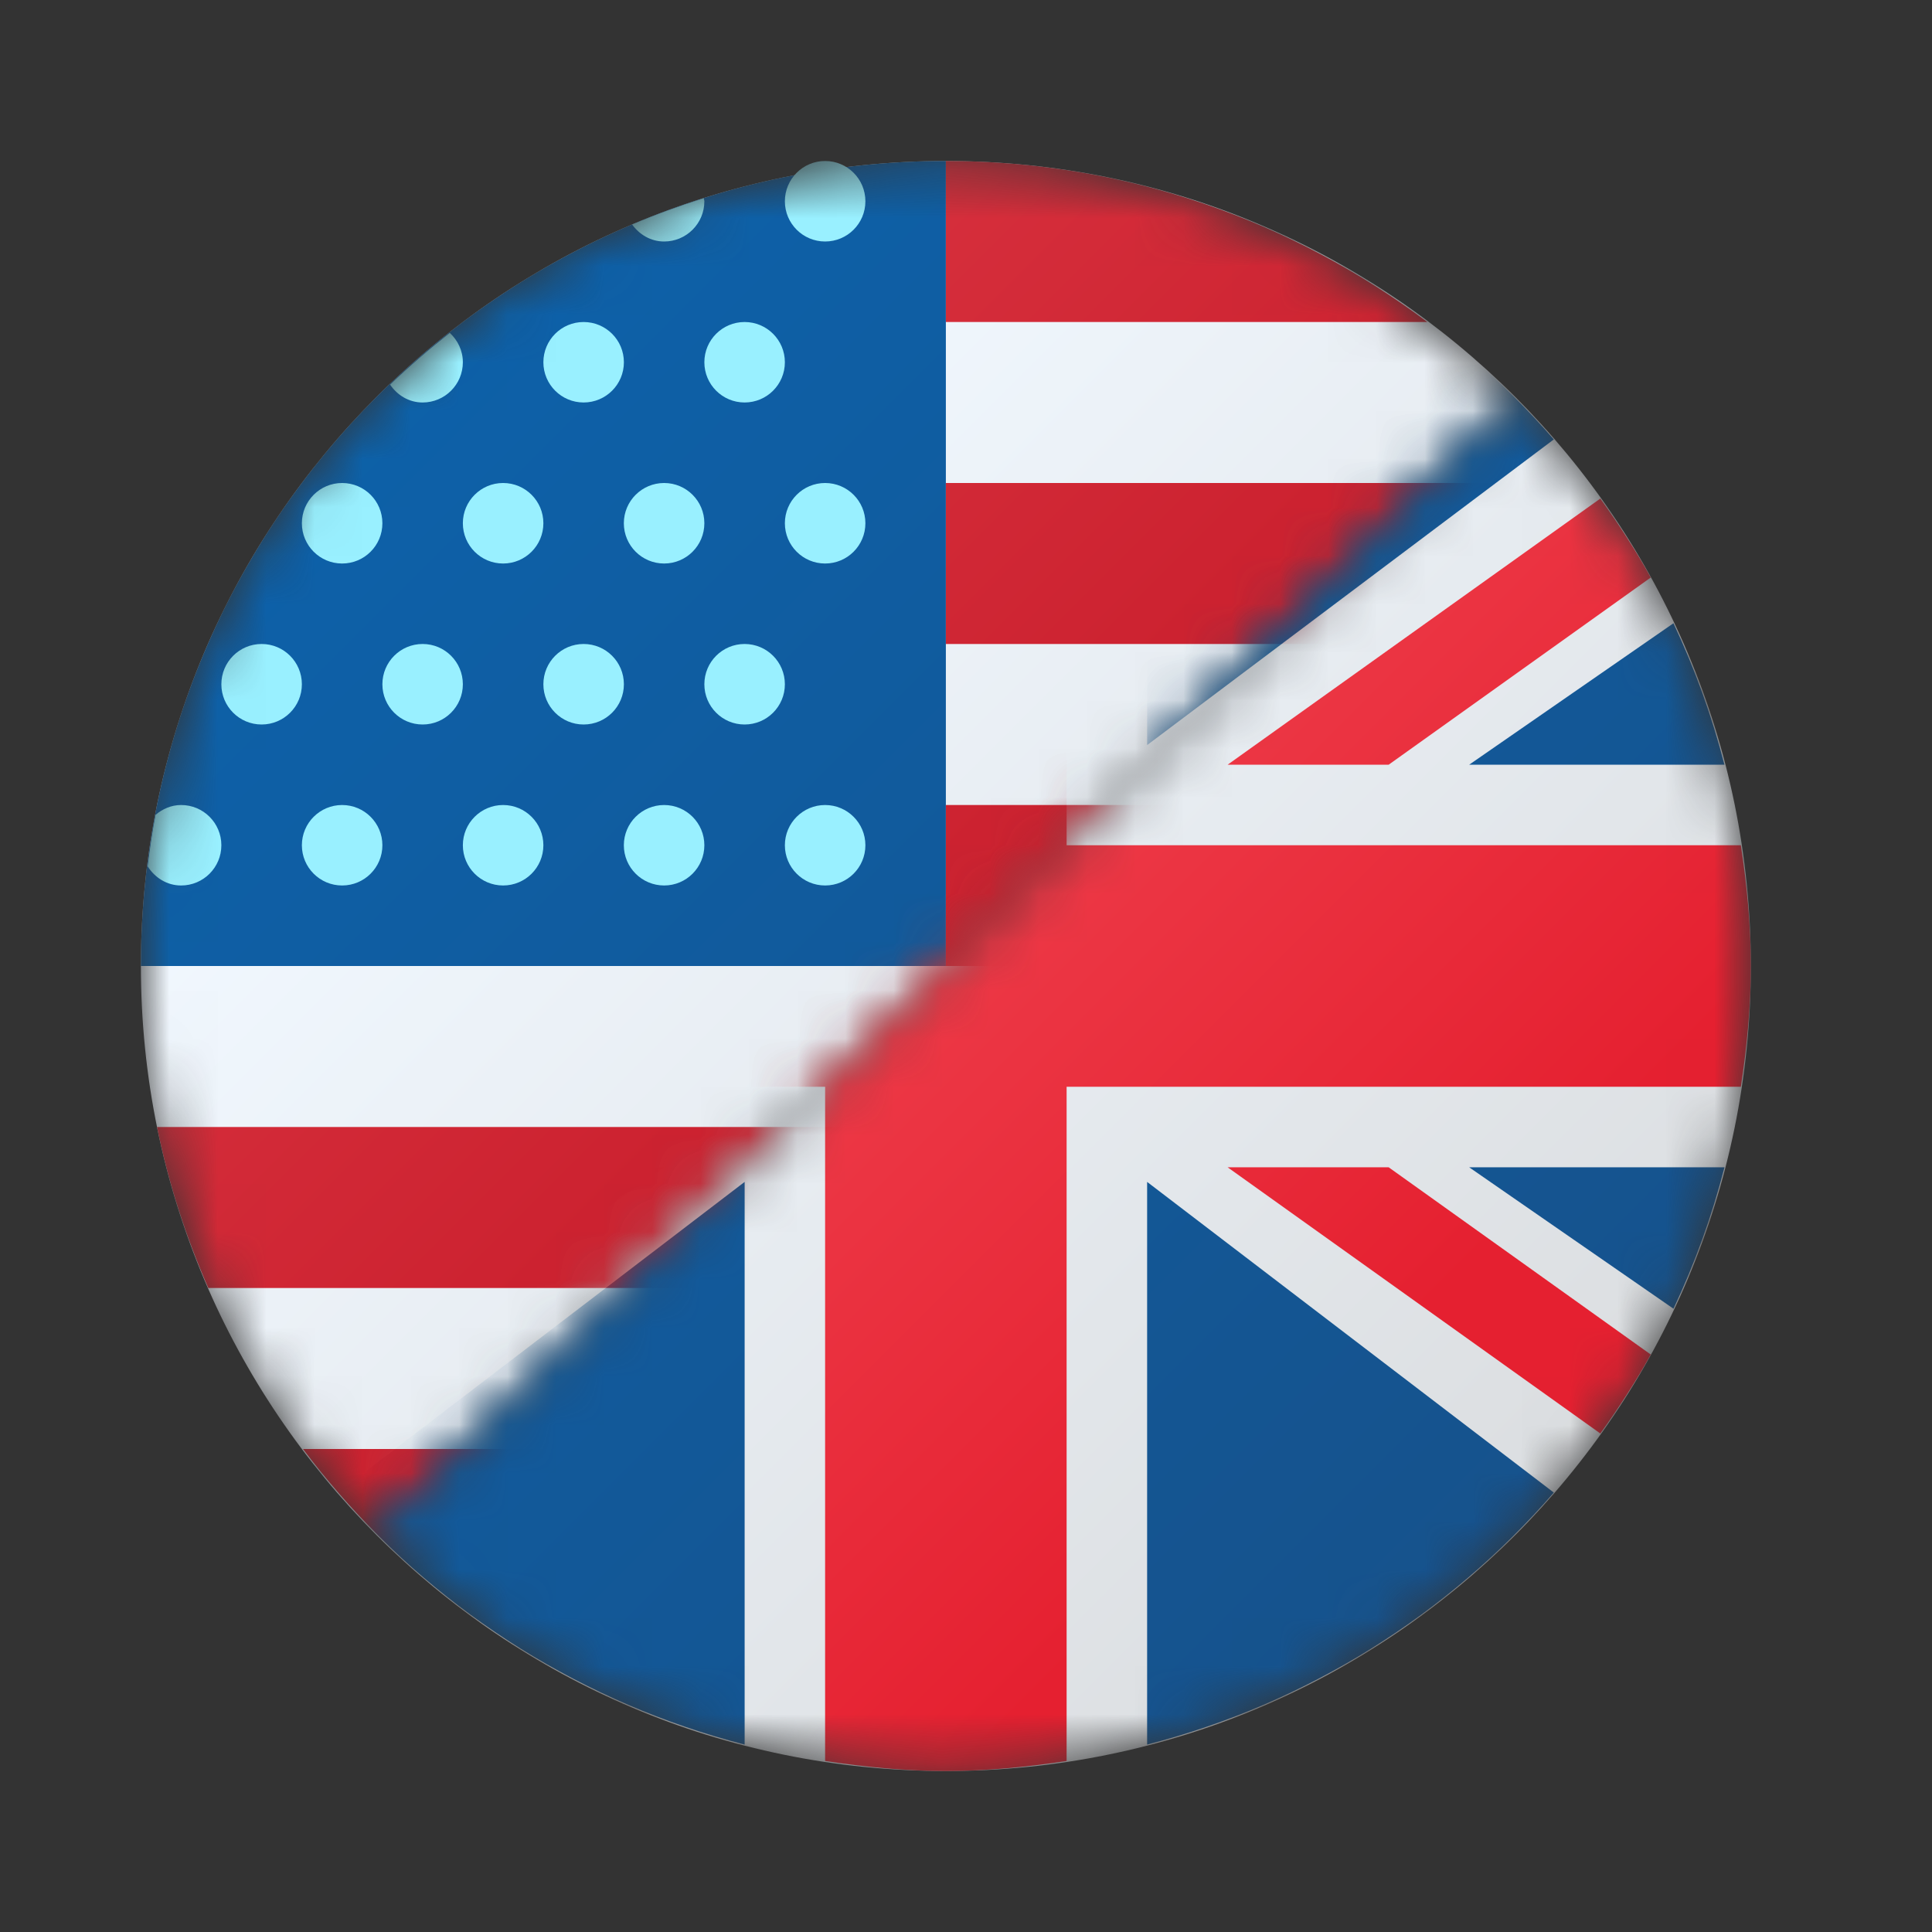 <svg width="40" height="40" viewBox="0 0 40 40" fill="none" xmlns="http://www.w3.org/2000/svg">
<rect x="0" y="0" width="40" height="40" fill="#333333" stroke="none"/>
<mask id="mask0_1445_2999" style="mask-type:alpha" maskUnits="userSpaceOnUse" x="2" y="3" width="30" height="29">
<path d="M7.798 31.785C4.672 28.66 2.917 24.42 2.917 20C2.917 15.58 4.672 11.341 7.798 8.215C10.924 5.089 15.163 3.333 19.583 3.333C24.003 3.333 28.243 5.089 31.368 8.215L19.583 20L7.798 31.785Z" fill="#D9D9D9"/>
</mask>
<g mask="url(#mask0_1445_2999)">
<path d="M36.25 20C36.25 29.204 28.787 36.667 19.583 36.667C10.379 36.667 2.917 29.204 2.917 20C2.917 10.796 10.379 3.333 19.583 3.333C28.787 3.333 36.25 10.796 36.25 20Z" fill="url(#paint0_linear_1445_2999)"/>
<path d="M19.583 3.333C10.379 3.333 2.917 10.796 2.917 20H19.583V3.333Z" fill="url(#paint1_linear_1445_2999)"/>
<path d="M17.083 18.333C17.544 18.333 17.917 17.96 17.917 17.5C17.917 17.04 17.544 16.667 17.083 16.667C16.623 16.667 16.25 17.04 16.25 17.5C16.25 17.96 16.623 18.333 17.083 18.333Z" fill="#99F0FF"/>
<path d="M13.75 18.333C14.21 18.333 14.583 17.96 14.583 17.5C14.583 17.04 14.21 16.667 13.75 16.667C13.29 16.667 12.916 17.04 12.916 17.5C12.916 17.96 13.29 18.333 13.75 18.333Z" fill="#99F0FF"/>
<path d="M10.416 18.333C10.877 18.333 11.25 17.96 11.25 17.5C11.25 17.04 10.877 16.667 10.416 16.667C9.956 16.667 9.583 17.04 9.583 17.5C9.583 17.96 9.956 18.333 10.416 18.333Z" fill="#99F0FF"/>
<path d="M7.083 18.333C7.544 18.333 7.917 17.96 7.917 17.5C7.917 17.04 7.544 16.667 7.083 16.667C6.623 16.667 6.25 17.04 6.25 17.5C6.25 17.96 6.623 18.333 7.083 18.333Z" fill="#99F0FF"/>
<path d="M15.416 15C15.877 15 16.25 14.627 16.25 14.167C16.25 13.706 15.877 13.333 15.416 13.333C14.956 13.333 14.583 13.706 14.583 14.167C14.583 14.627 14.956 15 15.416 15Z" fill="#99F0FF"/>
<path d="M12.083 15C12.544 15 12.917 14.627 12.917 14.167C12.917 13.706 12.544 13.333 12.083 13.333C11.623 13.333 11.25 13.706 11.25 14.167C11.25 14.627 11.623 15 12.083 15Z" fill="#99F0FF"/>
<path d="M8.75 15C9.21 15 9.583 14.627 9.583 14.167C9.583 13.706 9.21 13.333 8.75 13.333C8.29 13.333 7.917 13.706 7.917 14.167C7.917 14.627 8.29 15 8.75 15Z" fill="#99F0FF"/>
<path d="M5.416 15C5.877 15 6.25 14.627 6.25 14.167C6.25 13.706 5.877 13.333 5.416 13.333C4.956 13.333 4.583 13.706 4.583 14.167C4.583 14.627 4.956 15 5.416 15Z" fill="#99F0FF"/>
<path d="M17.083 11.667C17.544 11.667 17.917 11.294 17.917 10.833C17.917 10.373 17.544 10 17.083 10C16.623 10 16.25 10.373 16.25 10.833C16.25 11.294 16.623 11.667 17.083 11.667Z" fill="#99F0FF"/>
<path d="M13.75 11.667C14.21 11.667 14.583 11.294 14.583 10.833C14.583 10.373 14.21 10 13.75 10C13.29 10 12.916 10.373 12.916 10.833C12.916 11.294 13.29 11.667 13.75 11.667Z" fill="#99F0FF"/>
<path d="M10.416 11.667C10.877 11.667 11.25 11.294 11.25 10.833C11.25 10.373 10.877 10 10.416 10C9.956 10 9.583 10.373 9.583 10.833C9.583 11.294 9.956 11.667 10.416 11.667Z" fill="#99F0FF"/>
<path d="M17.083 5C17.544 5 17.917 4.627 17.917 4.167C17.917 3.706 17.544 3.333 17.083 3.333C16.623 3.333 16.25 3.706 16.25 4.167C16.25 4.627 16.623 5 17.083 5Z" fill="#99F0FF"/>
<path d="M13.75 5C14.21 5 14.583 4.627 14.583 4.167C14.583 4.144 14.572 4.126 14.571 4.103C14.066 4.263 13.571 4.443 13.087 4.648C13.239 4.856 13.472 5 13.75 5Z" fill="#99F0FF"/>
<path d="M7.083 11.667C7.544 11.667 7.917 11.294 7.917 10.833C7.917 10.373 7.544 10 7.083 10C6.623 10 6.25 10.373 6.25 10.833C6.25 11.294 6.623 11.667 7.083 11.667Z" fill="#99F0FF"/>
<path d="M15.416 8.333C15.877 8.333 16.25 7.96 16.25 7.5C16.25 7.04 15.877 6.667 15.416 6.667C14.956 6.667 14.583 7.04 14.583 7.5C14.583 7.96 14.956 8.333 15.416 8.333Z" fill="#99F0FF"/>
<path d="M12.083 8.333C12.544 8.333 12.917 7.96 12.917 7.5C12.917 7.04 12.544 6.667 12.083 6.667C11.623 6.667 11.25 7.04 11.25 7.5C11.25 7.96 11.623 8.333 12.083 8.333Z" fill="#99F0FF"/>
<path d="M8.75 8.333C9.21 8.333 9.583 7.96 9.583 7.5C9.583 7.258 9.477 7.045 9.312 6.892C8.882 7.23 8.47 7.586 8.076 7.963C8.226 8.182 8.465 8.333 8.75 8.333Z" fill="#99F0FF"/>
<path d="M3.75 18.333C4.21 18.333 4.583 17.96 4.583 17.5C4.583 17.04 4.21 16.667 3.75 16.667C3.545 16.667 3.365 16.748 3.22 16.871C3.153 17.222 3.101 17.578 3.057 17.937C3.205 18.169 3.453 18.333 3.75 18.333Z" fill="#99F0FF"/>
<path d="M36.25 20H19.583V16.667H35.915C36.134 17.744 36.25 18.858 36.25 20ZM9.614 33.333H29.552C30.818 32.385 31.942 31.264 32.893 30H6.273C7.224 31.264 8.348 32.385 9.614 33.333ZM19.583 3.333V6.667H29.552C26.77 4.582 23.326 3.333 19.583 3.333ZM32.893 10H19.583V13.333H34.853C34.331 12.14 33.667 11.027 32.893 10ZM4.313 26.667H34.854C35.317 25.608 35.68 24.494 35.916 23.333H3.251C3.487 24.494 3.85 25.608 4.313 26.667Z" fill="url(#paint2_linear_1445_2999)"/>
</g>
<mask id="mask1_1445_2999" style="mask-type:alpha" maskUnits="userSpaceOnUse" x="7" y="8" width="30" height="29">
<path d="M31.368 8.215C32.916 9.763 34.144 11.6 34.981 13.622C35.819 15.644 36.25 17.811 36.25 20C36.25 22.189 35.819 24.356 34.981 26.378C34.144 28.4 32.916 30.238 31.368 31.785C29.821 33.333 27.983 34.56 25.961 35.398C23.939 36.236 21.772 36.667 19.583 36.667C17.395 36.667 15.227 36.236 13.205 35.398C11.183 34.56 9.346 33.333 7.798 31.785L19.583 20L31.368 8.215Z" fill="#D9D9D9"/>
</mask>
<g mask="url(#mask1_1445_2999)">
<path d="M36.25 20C36.25 10.796 28.787 3.333 19.583 3.333C10.379 3.333 2.917 10.796 2.917 20C2.917 29.204 10.379 36.667 19.583 36.667C28.787 36.667 36.25 29.204 36.25 20Z" fill="url(#paint3_linear_1445_2999)"/>
<path d="M32.17 9.098L23.75 15.426V3.88C27.072 4.737 29.99 6.582 32.17 9.098ZM35.703 15.833C35.441 14.816 35.087 13.838 34.647 12.904L30.417 15.833H35.703ZM6.997 9.098L15.417 15.426V3.88C12.095 4.737 9.177 6.582 6.997 9.098ZM4.519 12.904C4.079 13.838 3.726 14.816 3.463 15.833H8.75L4.519 12.904ZM15.417 36.12V24.47L6.997 30.902C9.177 33.417 12.095 35.263 15.417 36.12ZM3.463 24.167C3.726 25.184 4.08 26.163 4.52 27.096L8.75 24.167H3.463ZM23.75 36.12C27.072 35.263 29.99 33.417 32.17 30.902L23.75 24.47V36.12ZM34.648 27.096C35.087 26.163 35.442 25.185 35.704 24.167H30.417L34.648 27.096Z" fill="url(#paint4_linear_1445_2999)"/>
<path d="M36.042 17.5H22.083V3.541C21.266 3.417 20.435 3.333 19.583 3.333C18.732 3.333 17.901 3.417 17.083 3.541V17.5H3.124C3.001 18.317 2.917 19.148 2.917 20C2.917 20.852 3.001 21.683 3.124 22.5H17.083V36.459C17.901 36.583 18.732 36.667 19.583 36.667C20.435 36.667 21.266 36.583 22.083 36.459V22.5H36.042C36.166 21.683 36.25 20.852 36.25 20C36.25 19.148 36.166 18.317 36.042 17.5ZM34.177 11.957C33.863 11.388 33.509 10.847 33.133 10.322L25.416 15.833H28.75L34.177 11.957ZM13.75 15.833L6.033 10.321C5.657 10.846 5.303 11.387 4.989 11.956L10.416 15.833H13.75ZM4.989 28.043C5.303 28.612 5.657 29.153 6.033 29.678L13.75 24.167H10.416L4.989 28.043ZM25.416 24.167L33.133 29.679C33.509 29.154 33.863 28.613 34.177 28.044L28.75 24.167H25.416Z" fill="url(#paint5_linear_1445_2999)"/>
</g>
<defs>
<linearGradient id="paint0_linear_1445_2999" x1="10.668" y1="11.085" x2="44.065" y2="44.482" gradientUnits="userSpaceOnUse">
<stop stop-color="#F1F8FF"/>
<stop offset="0.998" stop-color="#CECECE"/>
</linearGradient>
<linearGradient id="paint1_linear_1445_2999" x1="7.701" y1="8.117" x2="31.189" y2="31.606" gradientUnits="userSpaceOnUse">
<stop stop-color="#0D61A9"/>
<stop offset="1" stop-color="#16528C"/>
</linearGradient>
<linearGradient id="paint2_linear_1445_2999" x1="7.667" y1="8.201" x2="31.833" y2="32.367" gradientUnits="userSpaceOnUse">
<stop stop-color="#DB3542"/>
<stop offset="0.996" stop-color="#BA0B1A"/>
</linearGradient>
<linearGradient id="paint3_linear_1445_2999" x1="10.668" y1="11.085" x2="44.065" y2="44.482" gradientUnits="userSpaceOnUse">
<stop stop-color="#F1F8FF"/>
<stop offset="0.998" stop-color="#CECECE"/>
</linearGradient>
<linearGradient id="paint4_linear_1445_2999" x1="8.321" y1="8.738" x2="31.538" y2="31.955" gradientUnits="userSpaceOnUse">
<stop stop-color="#0D61A9"/>
<stop offset="1" stop-color="#16528C"/>
</linearGradient>
<linearGradient id="paint5_linear_1445_2999" x1="9.386" y1="9.803" x2="28.146" y2="28.562" gradientUnits="userSpaceOnUse">
<stop offset="0.008" stop-color="#F44F5A"/>
<stop offset="0.447" stop-color="#EE3D4A"/>
<stop offset="1" stop-color="#E52030"/>
</linearGradient>
</defs>
</svg>
